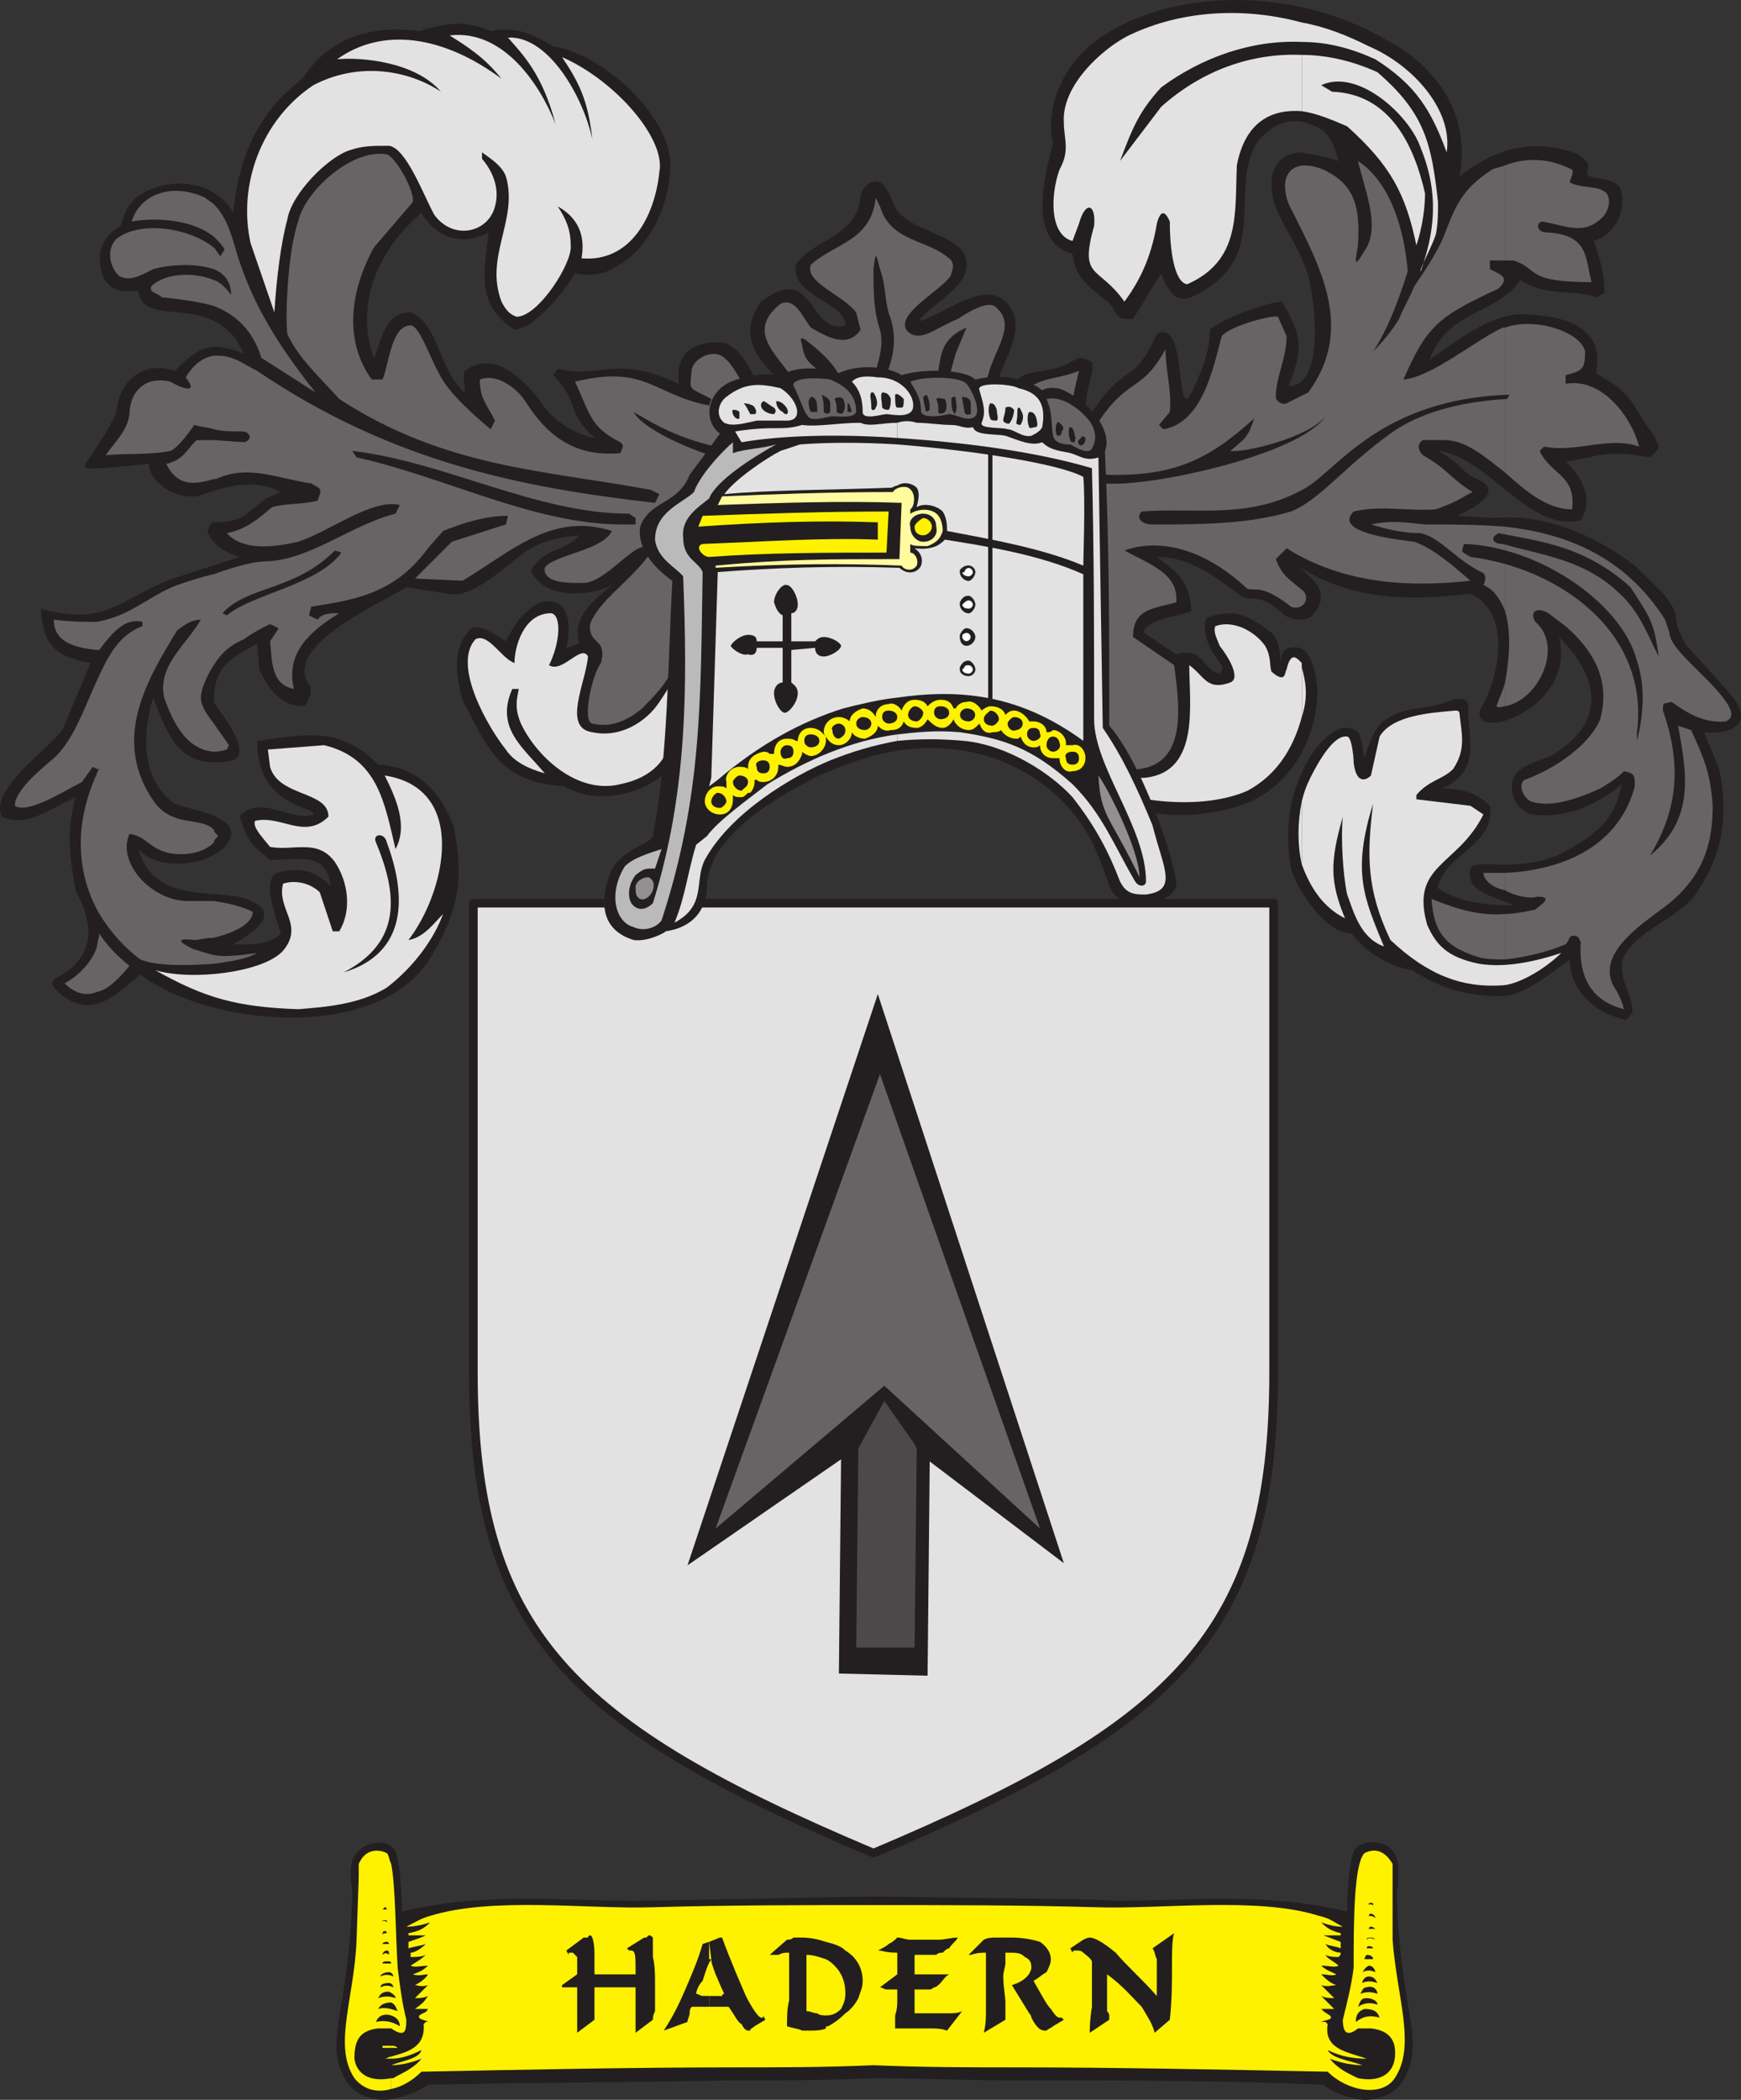 <svg xmlns="http://www.w3.org/2000/svg" width="603.716" height="727.783"><rect width="100%" height="100%" fill="#333333" stroke="none"/><path fill="#e3e2e2" fill-rule="evenodd" d="M302.897 642.283c105-44.25 138.75-76.5 138.75-166.5v-162.75h-277.5v162.75c0 90 33.75 122.25 138.75 166.5"/><path fill="none" stroke="#231f20" stroke-linecap="round" stroke-linejoin="round" stroke-miterlimit="10" stroke-width="3" d="M302.897 642.283c105-44.25 138.75-76.5 138.75-166.5v-162.75h-277.5v162.75c0 90 33.75 122.25 138.75 166.5zm0 0"/><path fill="#231f20" fill-rule="evenodd" d="M356.147 265.033c10.5-15.75 32.25-99-50.25-108-71.25-1.5-69.75 72.75-69 98.25-.75 16.5-26.25 26.25-41.25 17.25-22.5-1.5-26.25-12.75-35.25-30-3-10.5-3-18.75 3-24.75 3-1.5 7.5 1.5 12 4.5 3-6 6-10.5 12-13.5 9-2.25 11.25 6 9 15.75l4.5-1.5c-3-9 5.25-15 11.25-20.25-9 4.5-21.75 3.75-26.25-2.25-1.5-1.5-2.25-3-.75-4.5 4.5-6 11.25-5.25 15.75-10.5-6.75.75-12 1.5-18 5.25s-18.75 17.25-27.75 15l-14.25-2.25c-9.75 6-42.75 20.25-33.75 33.75 1.5 2.25 0 5.25-1.5 7.5-8.25 0-12-5.25-15.75-12.75l-.75-9c-9 5.25-15 7.5-15 20.25 2.25 3.75 13.5 17.25 6.75 20.25-18.75 3.75-22.5-8.25-27.75-21.75-3.75 12-4.5 28.5 7.5 36.75 4.5 2.25 27.75 4.5 16.5 15.75-6.75 6-22.5 7.5-29.25 0 6 19.5 26.25 13.5 37.5 17.25 12 4.5 4.5 10.5-4.5 15.75 4.5 0 12 .75 16.5-3.75-1.5-5.25-6.75-18-1.5-21 8.25-2.25 13.5-.75 18.75 4.5-1.5-12-10.5-9-21-9-5.25-4.5-7.5-5.25-10.5-15 6.75-8.25 18.75 2.25 25.5-.75.75-3-19.5-2.25-19.5-25.5 17.25-2.25 28.5-5.25 42 8.25 15 .75 22.5 11.25 26.25 21.75 2.25 12.75 4.5 25.5-9 46.5-18.75 27.75-75.75 22.5-99.75 4.5-8.25 6.75-16.5 15.75-27.75 6.75-3.75-3.75-3.75-4.5.75-6.75 12.75-8.25 9.75-19.5 4.5-29.25-2.25-13.5-3-20.25 0-32.25-10.5 5.25-18 10.5-25.5 6.75-4.5-9 15.75-23.25 21-30l9.75-23.25c-12.75-2.25-16.5-6.75-17.25-18.75 23.25 6 26.25-3 45.75-10.5l23.25-7.5c-5.25-1.5-9.75-4.5-11.25-9l1.5-3c10.5 0 11.25-2.25 18.75-8.25l5.25-2.25c-10.5-5.25-19.5-1.5-29.25 1.5-8.25.75-16.5-5.25-16.5-11.25l-15.75 1.5c-5.25 0-8.25.75-5.25-3 4.5-6.75 7.5-11.25 9.75-16.5.75-10.5 9-18 20.25-14.25 8.25-8.25 12-10.5 24-6l-3-5.25c-8.25-9.75-17.25-8.25-26.25-9.75-3-.75-6.75-1.5-7.5-6.75-3.75 0-8.25 1.5-12-4.5-3-8.25-.75-14.25 6-18 .75-3.75 3-9 7.5-11.25 12-6.75 26.25-3 31.5 6.75 1.5-15 6-33 24-46.5 9-14.25 24-18.75 40.5-16.5 12-3.75 17.25-3 24.75 0 10.5-2.25 17.25 3 21.75 5.25 18 3 42 25.5 40.5 42.75-.75 15-9 29.25-20.25 34.5-3.75 2.25-9.75 2.25-12.75 1.5-3 5.25-14.25 19.5-21 19.5-13.5-9-10.5-19.5-9-33.75-9 5.25-18.75 1.5-23.25-6.75-15 12.75-23.25 31.5-16.5 50.25 3-6.75 3.75-15.75 12.75-15.75 9.75 3.75 9.75 20.25 18.75 27.75 0-3-.75-6 0-7.5 10.5-7.5 20.25 3 26.25 10.5 4.5 7.5 13.5 12 18.75 12.75-10.5-9.75-4.5-11.25-14.25-21.75l1.5-2.25c15 3.75 19.5-5.25 42 5.25-1.5-12 6.75-15 15.75-14.25 11.25 4.5 8.25 18.75 22.5 20.25 0-1.5 0-3.75-1.5-5.25-8.25-8.25-17.25-16.5-8.25-29.25 18.75-14.25 16.5 12 29.25 8.25 0-8.25-18.75-9.75-17.25-21 6-9 21.75-9.75 22.5-24 1.5-5.25 6.75-6.75 9-2.25 1.5 2.25 2.25 5.25 3.75 7.5 5.25 6.75 19.5 8.25 23.25 15 4.5 10.5-11.25 16.5-15.75 23.25 9.75-2.25 26.25-18 33-2.25 2.25 7.5-3 15-5.25 21.75-1.5 5.25.75 8.25 2.25 6 6-9 7.5-6.75 16.5-9 8.25-1.5 7.5-6 13.5-2.25 1.5 3-3.75 11.25-1.5 19.5 14.25-21.75 15-9.75 24-29.25 6.75-3.75 7.5 9.75 8.25 15 .75 4.5.75 9 3 6.75 10.5-20.25 5.25-24 8.25-24 4.5-3.75 20.25-9 24-9 6.75 12 7.5 15.75 2.25 29.25 12.75 0 9-30 6.75-38.25-2.25-7.5-6.75-14.25-10.5-21.75-4.5-10.5-2.25-20.25 7.5-21 5.25.75 9 1.5 13.5 3-1.5-5.25-2.25-7.5-5.25-10.5-8.25-5.25-16.5-4.5-23.25 4.5-9.75 17.25 5.25 39-21 52.5-6.75 3.75-9.75-1.5-12-7.5l-9.75 15.75c-7.5.75-5.25-3.75-9.75-6.75-6-4.5-10.5-8.25-11.25-15.75-15.75-4.5-9.75-27-6.75-38.25-3-12.75 3.75-29.25 18.75-38.25 24-15 64.5-16.5 96.75 2.25 18.75 9.75 29.25 27 25.5 47.25 12.75-9.75 25.5-13.5 41.25-7.5 3.75 3 3.75 3 3 6.75.75 2.25 8.25.75 11.25 4.5 3 7.5-1.5 16.5-9 18.75 2.25 6 3.75 12 3.75 18l-3 1.5c-8.25-3-17.25 0-26.25-6-7.5 12-24.75 9.75-31.5 27.75 9.75-6.75 22.5-17.25 34.5-15.75 16.5.75 26.25 6.75 23.25 20.25l6 3.75c7.5 5.25 8.25 10.5 14.25 18 1.5 4.5 3 3-1.5 7.5-16.5-3-18 0-29.25 1.5 6 5.25 9.75 13.5 5.25 20.25-18 4.5-31.5-21.75-49.5-24 7.5 3.75 8.25 7.5 13.5 9.75 10.5 4.5-2.25 10.5-6.75 12.75l12.75.75c15.75-1.5 33 4.5 48.75 16.5 6 6 12.75 11.25 14.25 17.25 0 3.75 1.5 6.75 3.75 10.5 6 6.75 12 12.75 17.25 19.5 5.25 9-3.75 11.25-11.25 10.5l5.25 12.75c3 14.25 2.25 28.5-8.25 43.5-6.75 9-21.75 12.75-25.5 23.25 0 6 .75 6.75 3 12.75.75 4.5 1.5 4.5-1.5 7.5-10.5-2.25-19.5-9.75-19.5-21-8.25 6-16.5 12.75-24 12.75-10.5 0-20.25-2.25-30.75-9-8.25-1.5-15.75-6-21-12.75-9 0-18.75-15-21-22.5-2.25-14.25-.75-26.25 6.75-39 4.5-6.75 11.25-12.75 16.5-8.25 1.5 2.25 1.5 6 2.25 9 1.5-4.5 3-10.5 7.5-13.5 9-5.25 10.5-2.25 23.25-6.75 6-1.5 5.25 2.25 5.25 4.5 0 9 4.5 20.25-9 26.25 5.25 0 11.25.75 16.5 6 2.25 13.5-16.5 17.25-18 28.5 7.5 5.25 18 6 26.25 6-8.25-3.75-16.5-4.5-15-12.75 1.5-3.75 15 1.5 30-4.5 16.5-8.25 20.25-14.25 22.5-24.75-9 7.5-19.5 12-31.5 10.5-3-1.5-5.25-3-6-6-3-9.75 5.25-11.25 12.75-14.25 19.5-11.25 17.25-27 3-41.25 3.75 15.75-9 26.25-19.5 29.25-6 1.5-10.5-.75-6.75-6 7.5-15 7.5-33-4.5-38.25-19.5 2.25-40.5 3-60-9.75 5.25 4.5 12.75 9.75 4.5 18-2.25.75-4.5 1.5-9-.75-8.25-8.25-11.25-4.5-15-6.75-8.25-6-17.25-13.5-29.25-13.5 8.25 6 11.25 9 12 18.75-3 1.5-16.5 3-16.5 7.5l11.25 7.5c9-3 9 5.25 15 6.75 2.25-2.25 0-3.75-1.5-6-3-4.5-4.5-9.75-3-13.5 9.75-3 13.5-1.5 22.5 5.25 2.25 2.25 3 5.25 3 9.75.75-3.75 2.25-5.25 6.75-4.5 5.25 1.5 6.75 14.25 6 18.75-1.5 15-9.75 29.25-24.75 35.25-6 2.25-10.5 3-17.25 3.75-17.25 1.5-41.25-5.25-58.5-17.25"/><path fill="#e3e2e2" fill-rule="evenodd" d="M451.397 277.783v21.75c3 8.25 7.5 15 15 18.75-5.25-12.75-5.25-19.5-.75-35.25-.75 6.75 0 20.25 1.5 27 2.25 6 4.5 15 12.75 18-6.75-16.5-11.25-25.5-3.75-49.5-2.25 18-2.25 30 6 47.25 13.5 12.75 25.5 16.5 38.25 15.75 6 0 15.75-6 21-11.25-9 3-19.5 5.25-28.5 3.75-11.25-2.25-15-6.75-18-13.5-6-21 10.5-20.25 19.5-38.25l-4.5-3-18.75-2.25v-1.5c4.5-5.25 9-5.25 12.75-9 4.5-6.75 3-12 2.25-18.75 0-1.5-.75-1.5-1.5-1.5-8.25.75-21.75 1.5-26.25 9l-3 13.5c-2.25 2.25-5.25 2.25-6-4.5 0-2.25-.75-9-2.25-9-4.5-.75-9.75 8.25-12.75 14.25-1.5 3-2.25 5.25-3 8.25m0-46.5v17.25c2.25-6.75 1.5-12 0-17.25m0-212.25v19.5c5.25.75 10.5 3 15.75 5.25 15 13.5 20.25 23.25 24 41.25 2.25-6.75 3-13.5 3-18-3.75-16.5-12-34.5-32.25-35.25l-3.75-2.25c12.75-6 30.75 10.5 34.5 21.75 6.75 16.5 4.5 30 0 42.75-.75 0 3.75-8.25 5.25-12.75.75-3.75.75-7.5.75-11.25-2.25-20.25-4.5-30.75-21-45-8.25-3.75-17.25-6-26.25-6"/><path fill="#e3e2e2" fill-rule="evenodd" d="M451.397 7.783v6.75c9 0 17.25 2.25 25.5 6 14.25 9 19.5 18 24.75 32.25 2.25-14.25-11.25-30-27-36.75-7.5-3.75-15-6.75-23.25-8.25m0 6.75v-6.75c-19.5-5.25-41.25-4.5-60 4.5-9 4.5-23.25 17.25-22.5 30 0 6 2.25 9.75-1.5 16.5-3 8.25-3.75 22.5 4.5 24.75l2.25-6c2.25-8.25 6-6.75 5.25.75-5.25 18.75 1.5 13.5 10.5 26.25 6.75-9 9.75-18 11.25-27 .75-3 2.25-6 4.5-.75 0 9.75 1.5 21 6 21.75 18.75-8.25 16.5-24.75 17.25-41.25 3-15.75 12.75-19.5 22.5-18.75v-19.5c-17.25-.75-34.5 5.25-48.75 18l-14.25 18.75c4.5-12 6.75-17.25 14.25-25.5 14.25-10.5 31.5-16.5 48.75-15.75m0 234v-18.75c-1.5-1.5-3.75-4.5-5.25 2.25-.75.75 0 5.25-5.25.75-.75-2.25 0-5.25-2.25-9-3.75-5.25-11.25-9-17.25-6.75-.75 2.25.75 4.5 1.5 6.75 3 3.75 7.5 11.25 3.75 12.75-8.25 3-9-2.25-14.25-6 0 13.5 3.75 36.75-15 39-11.25.75-19.5.75-27.75-2.25 20.25 12 48 13.5 63 6.75 9.75-5.25 15.75-14.25 18.75-25.5m0 51v-21.75c-1.5 7.5-1.5 15 0 21.75m-397.5 36.75c17.25 9.75 28.5 12.75 49.5 13.5 9-.75 21-1.5 30.75-7.5 9.75-7.5 16.5-17.25 19.5-25.5-3 3-6.75 8.25-12 9 12.75-16.5 21-52.5-8.25-57 3.75 7.5 8.25 17.25 3.75 25.5-3.75-15.75-6-31.5-24.75-36l-19.5 1.5.75 6c3 10.5 20.25 8.25 20.25 17.25-8.25 8.25-16.5-.75-25.5 1.5-.75 2.25 2.25 5.25 5.25 9 8.25 1.5 16.5-3 22.5 5.25 4.5 6.75 6 16.5 1.5 24h-2.25l-4.5-13.5c-3-3-8.25-4.5-12.75-3-2.25 9 7.5 14.25 0 23.25-6.75 7.5-31.5 10.5-44.25 6.75m179.25-99.75c-2.25 3-4.5 7.5-7.5 10.5-6 6-13.5 8.25-20.25 6.75-10.5-1.5-2.25-17.25-1.5-26.25-2.25-4.5-9 6-13.5 3 3.75-7.5 4.5-17.25.75-18-9.75 0-12.75 12-12.75 17.25-4.5-1.5-9-10.5-13.5-8.25-8.25 9 4.5 30.75 10.5 38.25 3 4.5 8.25 6.75 13.5 8.25-7.5-9-17.25-15.75-11.25-29.25h2.25c-.75 3.75-1.5 6.75.75 12 5.25 11.25 19.5 24.75 34.5 21 11.25-2.25 16.5-9 17.25-15.75 1.5-7.5.75-12.75.75-19.5m-138-128.25c.75-12 2.25-24 4.5-32.25 1.5-9 14.25-21.75 21.75-24 4.5-1.5 7.5-1.5 13.5-1.5 6 .75 12 17.25 15.75 24 6.75 9 18.75 6 21-3 1.5-5.25 0-11.25-4.5-16.5v-2.25c3 2.25 6.75 4.5 8.25 8.25 4.5 15-7.5 27.75-1.5 43.5 1.5 3 3 4.5 5.25 5.25 7.5 0 19.5-18.75 18.75-24.75 0-5.25-1.5-9-4.5-13.5 6.75 3.75 9.75 9.75 8.25 18 17.25 1.5 25.5-15 27-30 2.25-11.25-15-31.5-33.75-39.75 6 9 9 15 10.5 28.5-3-14.25-15-36-29.25-35.25 5.25 6 12 12.75 16.5 30-5.25-13.5-18-33-36.75-30.75 6 3.75 12 7.5 18 15-20.25-15-41.25-18-57-6.75 8.25-.75 27 .75 36 11.25-11.25-7.5-28.5-10.5-44.25-2.25-18 12-26.25 34.5-21.75 54.75l8.25 24"/><path fill="#676465" fill-rule="evenodd" d="M521.897 316.783v15.75c7.5-.75 15.75-3 21-5.25 1.5-1.5.75-2.25 2.25-3 2.25 0 2.25.75 3 2.25-.75 11.25 3 20.25 15 23.25-.75-3-2.25-6-3.75-8.25-6-12 12-22.5 19.5-28.5 12.75-10.5 15-22.5 15-33.75-.75-11.25-3-16.5-7.5-26.25l-4.5-1.5c3 16.5 6 32.25-9.75 45 10.5-17.25 10.5-33 4.5-50.25 0-3 0-2.25 3-3 5.25 3.75 11.25 7.5 18.75 6.75 3.75-1.5 1.5-5.25-1.5-9-6-7.5-18-16.5-18-21.75l-1.5-4.5c-14.25-22.5-35.25-30-55.5-32.25v29.25c2.25 7.5 1.5 16.5 0 24.75v8.25c12-2.25 20.25-21 10.5-29.25-2.25-3.75.75-5.25 4.5-3l6 4.5c12 10.5 15 21 12 32.25-3.75 9-15.75 17.25-26.25 21-2.25 1.5-.75 6 2.25 7.5 6.75 2.25 15.75-.75 24-4.5 3.75-2.25 6-3.75 8.25-6 3.75.75 3.75 1.5 3.75 5.25-6 22.5-27.75 29.25-45 30v6c3.75 2.25 9 3 11.25 2.25 6 0 .75 3-.75 4.5-3.75.75-7.5 1.5-10.5 1.5m0-203.25v50.25c6.75 6 14.25 12.75 23.25 12.75 1.5-12-7.5-12-11.25-20.25l1.5-1.5c11.25 2.25 22.5-3.75 33 0-3-11.25-13.5-24-25.5-21.75v-3c6-1.5 6.75-2.25 6.75-8.25-1.5-6.75-17.25-12-27.75-8.25m0-56.25v33h3c9 3 3.75 7.5 27 7.5-2.25-8.25-.75-16.5-15.75-17.25-3 0-3.75-3-1.5-3.75 9 1.5 15 5.25 21.75-2.25 1.5-2.25 2.25-5.25.75-7.5-3-3-8.25-1.5-12.75-3.75 0-1.5 1.5-3 .75-4.5-7.5-3.75-15-4.5-23.25-1.5"/><path fill="#676465" fill-rule="evenodd" d="M521.897 90.283v-33c-1.5.75-3 .75-4.5 1.5-10.5 6.75-12.75 12.75-16.5 22.5-2.25 6-7.5 13.5-10.5 18-1.5 3.75-3.75 7.5-5.25 11.25-2.25 3.75-5.25 7.5-9 11.25 4.5-6.75 8.25-15.75 12-27.75-.75-9-3.75-29.25-17.25-38.25 2.25 9.75 7.5 21.75 3 30-3.75 6-4.5 7.5-3-.75.75-12.75-.75-21-12-26.25-11.25-4.5-15.75 2.25-12 12 10.5 21 23.25 42.75 6.75 65.25l-7.5 3.75c-1.5.75-3.75-.75-3.75-2.25 0-6.75 3.75-13.5 3.75-21l-3-6.75c-1.5-.75-16.5 3-19.5 6.75-3 11.25-6.75 30-20.25 32.25l-1.5-1.5 3.75-4.5c.75-7.5-1.5-14.25-1.5-21.75-9 16.5-13.5 8.25-26.25 30l-3.75.75c-3.75-10.5-2.25-13.5 0-23.25-9 3.75-17.25 1.5-21.75 12-2.25 2.25-5.25 2.25-8.25.75-2.25-3-3-7.5-1.5-11.25 2.25-9 9.75-17.25 3-23.25-2.25-3-9 .75-13.5 3.75-7.5 3-12.75 8.25-17.25 4.5-6-6 14.25-15.75 15-20.25.75-2.25.75-3 0-4.5-7.5-7.5-21-6-24.75-18.75l-1.5-3c-1.5 15-14.25 15.75-22.5 23.25-2.25 6 11.25 10.5 15.75 16.5l1.5 6c-4.5 6.75-12 2.25-17.25-.75-3-3.75-5.25-10.5-10.5-8.25-15 12 5.25 21 7.5 33v6c-21-2.25-20.25-15-27-20.25-3-3-9.75-.75-11.25 3.75-.75 8.25-1.5 6 6.75 10.5l-.75 2.25c-19.5-3.75-21.75-14.25-46.5-8.25 5.25 11.25 5.25 15.75 15.75 21 1.5 1.5.75 1.5 0 3.75-15.75 1.5-25.5-6-33-18-3-4.5-9.75-9.75-15.75-7.5 0 6.75 2.25 8.25 5.25 14.25l-1.5 3c-13.5-11.25-16.5-16.5-18-19.5-3-5.25-6.75-16.5-9.75-16.5-6.75 0-7.5 13.5-9.75 18.75h-3.75c-9.75-13.5-7.5-30.75.75-45.75l13.5-15.75c.75-3.75-6-15.75-9-16.5-12-2.25-28.5 12.75-30.75 23.25-3.75 10.5-4.5 33.75-3.75 39 3.75 8.25 11.25 15 18 22.5 36.75 24 72 24.75 108 31.5l3 1.5-1.5 3c-46.5-5.25-91.5-14.25-138-45.75-4.5-2.25-8.25-5.25-13.5-5.25h-1.5v25.5c3 .75 6 .75 9.75.75 3 0 3.75 3 .75 3.75l-10.5-.75v13.5h.75c11.25-5.25 21.75 0 33 1.5 3.75 2.25 3.75 1.5 2.25 6-6 1.5-10.5.75-15.75 2.25-2.25 1.5-7.5 7.5-15.75 9 6 6.75 18 4.5 24.75 3 11.25-3.75 25.5-15 35.25-12.75l-1.5 3c-15 3.75-29.25 15.75-44.25 16.5-4.5 0-10.5 1.5-18.75 4.5v31.5c2.25-3.75 5.25-6.75 10.5-9 3-2.25 6-3.75 9-5.25l3 1.5-3 4.5c.75 6 0 15 8.25 16.5-3-12.75 6-20.25 15.75-26.25-3 0-6 0-7.5 2.25l-3-1.5.75-3c13.5-2.25 28.5-3.75 40.5-20.25l5.25-6c7.5-3 15-5.25 22.5-5.25l-.75 3-18.75 6-12.75 12.75 16.5.75c16.5-9.75 30.75-24 51.75-17.25-3 6.75-20.25 8.25-23.25 12.75-.75 6 10.5 5.25 14.25 5.25 9-1.5 19.5-18 22.5-10.5-6.75 9.75-18 16.5-21 24.75-.75 7.5 6 4.5 3.75 13.5-3 3.75-6.75 20.25-3 21 6 1.5 12-.75 17.25-5.25 3.75-3.75 8.25-8.25 10.5-13.5 3.75-57 29.25-78.75 72-78 46.5.75 83.25 40.5 56.25 108.75 1.5.75 2.25 1.5 3 2.25 9.75 1.5 22.5 3 30.75 1.5 17.25-2.25 13.5-24 12-36l-14.25-9.75c0-9.75 6.75-9.75 15-12 .75-9.75-8.25-12.75-18-18 15-5.25 30.75 2.25 42 12.75 2.25 2.25 4.5-2.25 15.75 6.75 3.75 1.5 6.75-2.25 4.5-5.25-5.25-4.5-7.5-5.25-9.75-11.25l3.75-3.75c20.25 12.75 43.5 13.5 63.75 11.25-5.25-4.5-12.75-11.25-19.5-13.5-5.25-.75-28.5-3-21-10.5 9.75-2.25 18.75 0 28.5-.75 8.25-3 8.25-3.75 12.75-6-7.5-4.5-9-8.25-17.25-12.75-1.5-1.5-2.25-3.75 0-5.25h7.5c7.5 0 14.25 6 21 11.25v-50.25h-.75c-9.75 4.5-24.75 17.25-34.5 18 8.25-18.75 12-21.75 33-31.5 3.75-3.75 1.5-4.5-3-6.75v-3h5.25"/><path fill="#676465" fill-rule="evenodd" d="M521.897 211.783v-29.25c-9.75-.75-18.75-.75-27.75-.75-6.75-.75-12-1.5-18.75 0 5.25 1.5 10.5 3 17.25 3 6.75 1.5 12 9 21 13.5.75 0 2.25 1.5.75 4.5 3.75 1.5 6 5.25 7.5 9m0 33v-8.25c-.75 3-2.25 6-3 8.25.75.75 2.25 0 3 0m0 63.75v-6h-7.5c0 2.25 3 5.25 7.5 6m0 24v-15.75c-8.25.75-16.5-1.5-25.5-5.25.75 10.5 3.75 16.5 16.5 20.25 2.25.75 6 .75 9 .75m-447.75-1.5v3c5.25-.75 11.25-1.5 15-3.75-5.25.75-10.5 1.5-15 .75m0-18.75v12.75c6-1.5 13.5-4.5 13.5-9-4.5-2.25-9-3-13.5-3.75m0-24.75v4.5c0-.75.75-1.5 1.5-2.25-.75-.75-1.5-1.5-1.5-2.25m0-36.75v9.75c.75 0 2.25 0 4.5-.75l.75-1.5c-1.5-2.25-3.75-5.25-5.25-7.5m0-153.75v9c7.5 3 13.5 8.25 16.5 18l18.75 12c-14.25-18-23.25-33-28.5-52.5-1.5-4.5-3-9-6.75-12.75v11.25c1.5 1.5 3 3 3.75 4.5l-1.5 2.25c-.75-.75-1.5-2.25-2.25-3v7.5c3.75 1.5 6 4.5 6 9-1.5-2.25-3.75-4.5-6-5.25m0-15v-11.25c-.75-.75-2.25-1.5-3-2.25-11.25-5.25-22.5-1.5-25.5 8.25 8.25-1.5 21-.75 28.5 5.25"/><path fill="#676465" fill-rule="evenodd" d="M74.147 93.283v-7.5c-9.75-7.5-26.25-9-33.75-3-3.75 3.75-2.25 9.75.75 12.75 3.75 2.25 7.5 0 12-2.25 5.25-1.5 14.25-2.25 21 0"/><path fill="#676465" fill-rule="evenodd" d="M74.147 106.033v-9c-7.5-3-17.25-2.25-21.75 2.25-.75 2.25 2.25 2.25 3.75 3.75 6.75.75 12.75 1.5 18 3m0 42.75v-25.5c-4.5.75-7.5 3.75-9.75 7.5 5.25 6.75-3 3-5.25 1.5-9.75-2.25-14.25 4.5-14.25 11.25-.75 6-5.25 9.75-8.25 14.25 7.5-.75 15 0 22.5-1.5 3-1.5 6-6 8.25-9 2.25.75 4.5.75 6.75 1.5m0 17.25v-13.5h-6c-3.75 3.75-4.5 6.75-10.5 8.25 3.75 7.5 9 7.5 16.5 5.25m0 64.5v-31.5c-3.75.75-8.25 2.25-12.75 3.75-9.75 3.75-15.75 10.5-27.75 12.75v9.75h.75c4.5-6 9-11.25 15-9.75v1.5c-8.25 3-12 10.5-15.75 18.75v30.75h.75c-.75.75-.75 1.5-.75 1.5v47.25c3.75 6.75 9 12.75 15 17.25 5.25 2.25 15.75 2.25 25.5 1.5v-3c-3-.75-5.25-1.5-7.5-2.25-4.5-2.25-6-3.75.75-3 1.5 0 3.75-.75 6.75-.75v-12.75h-9c-12.75 0-24.75-13.5-20.25-23.25 6 .75 6.75 5.25 14.25 6.75 5.25.75 11.25 0 15-3.75v-4.5c-4.5-4.5-13.5-.75-20.25-9-15.75-21.75-3-42.75 7.5-60 3.75-3 6-3.75 8.25-3.75-5.25 9-15 15.75-12.75 27 3 8.25 7.5 18 17.25 18.75v-9.75c-2.25-3-4.5-6-4.5-9 0-2.25 1.5-6.75 4.5-11.25m-40.5 97.5v15.75c3.75-.75 7.5-4.5 11.25-9-4.5-3.75-7.5-6.75-10.5-11.25 0 1.5-.75 3-.75 4.5m0-102.75v-9.75c-4.5 0-9 0-15-.75 0 8.25 8.25 9.75 15 10.5m0 41.25v-30.75c-4.5 9.75-8.25 21-15 27-5.25 4.5-13.5 11.25-13.5 16.5 4.5 3 17.25-5.25 23.25-8.25l3.75-5.25 1.5.75m0 48.75v-47.25c-8.25 18-6.75 34.5 0 47.25m0 28.5v-15.75c-1.5 5.25-6.75 10.5-11.25 12.75 3.75 3.75 7.5 4.5 11.25 3"/><path fill="#231f20" fill-rule="evenodd" d="M399.647 181.783c-3.75 0-6-2.25-3.75-4.5 19.5-1.5 37.5 3 57-8.25 11.25-6.75 26.25-30.75 70.5-32.25l-.75 1.5c-13.5.75-29.25 3.75-40.5 12-15.75 11.25-24.75 23.25-34.5 27-15 4.5-32.25 4.5-48 4.5m-16.5-14.25v-3c24 .75 36-5.25 51.75-19.5-2.25 6.75-3 6.75-8.25 11.25 4.5.75 27-4.5 33-12-9 13.5-61.5 24.75-76.5 23.25m-163.5-24.75c9 5.25 15.75 9 28.5 12 1.5 0 2.25 3 .75 3.75-3.75-.75-24.75-8.25-29.25-15.75m69-2.25c-3-2.25 0-7.5-3.75-11.25-4.5-3.75-6-4.5-6.75-9.75-.75-2.25-.75-3 1.5-1.5 6.75 5.25 18 15 9 22.5m34.5-5.25c4.5-8.25 0-16.5 12-21.75l-3.75 9-3.75 13.5c0 3.75-4.5 1.5-4.5-.75m-20.25-3.75c1.5-6 3.75-11.25 2.25-17.25-2.25-6.75-2.25-13.5-2.25-21 .75-6 .75-6 2.25 0 2.25 6 1.5 12 3.75 17.25 2.25 7.5.75 14.25-2.25 21-2.25.75-1.5.75-3.75 0m-87 50.25c-30.75 0-61.5-16.5-92.25-23.25l-1.5-2.25c32.25 3.75 63.75 21.75 96 21.75l2.25 1.5v2.25h-4.5m-96.75 155.25c20.25-10.5 18.75-27 11.25-45-1.5-3 3-3.75 3.75 0 6.75 18 7.5 38.25-15 45m448.5-80.25v-3c4.5-35.25-27.75-57-57.75-60.75-3.75-2.25-3-1.5-2.25-4.5 25.5.75 54.75 20.25 60 40.5 3 9 2.25 18.75 0 27.75"/><path fill="#231f20" fill-rule="evenodd" d="M575.147 227.533c-4.5-9-6.75-15.75-14.25-22.5-12-11.25-27-12.75-39.75-16.5-3.75 0-4.5-2.25-1.5-3.75 15 3 30 4.5 45.75 18.75 6.75 10.5 8.25 12 9.75 24m-496.5-14.25-1.5-.75c9-9.75 24.75-7.5 39-21.75l2.25.75c-8.25 11.25-30.75 14.25-39.75 21.75m304.5-57c2.25-5.25-2.25-15-14.25-21-1.5-.75-5.25-1.5-7.5 0-4.5-3.75-13.5-6-23.25-3.75-3.75-3.75-18.75-3.75-25.5-1.5-3-2.25-13.5-4.5-21.75-.75-3-1.5-15-3-19.5.75-7.5-.75-12 0-18 2.25-8.25 3.75-9.75 13.5-3.75 18l-6 8.25-4.5 6c-3.75 9.75-12.75 9-16.5 16.5-1.5 2.25-2.25 11.25 10.5 20.25-1.5 26.25-1.5 62.25-6.75 88.5-.75 3-12 4.5-15 13.5-3 8.25-3.75 18.75 8.25 22.5 4.5.75 10.5-2.25 11.25-3 9.75-1.5 13.5-7.5 14.25-14.25-.75-18.75 25.5-33 39-39.75 13.5-6 29.25-11.25 47.25-9 12.75 1.5 28.5 7.5 40.5 21.75 6 7.5 8.25 12.75 12 23.25 2.25 8.25 8.25 9.75 16.5 7.5 5.25-.75 7.5-3.75 7.5-6-.75-9-12-42-23.25-54.75 0-32.25 0-63.75-1.5-95.25"/><path fill="#676465" fill-rule="evenodd" d="M371.147 154.033c1.5.75 6 3.75 7.5 1.5 1.5-3 1.5-5.25 0-8.25s-9-10.5-15.75-9c2.25 5.25 1.5 8.25 2.25 12.75.75 3 4.5 3 6 3m-51.75-11.25c0-4.5-1.5-6.75-3.75-10.5 6-2.25 18-1.5 19.5.75 1.5 1.5 5.25 9 3 11.25s-6.75-.75-9-.75c-3 .75-9 1.5-9.75-.75m-38.25 2.25c-2.25-.75-3.75-7.5-6-11.25-.75-3 8.25-3 12.75-2.25 5.25 2.25 9 5.25 9 11.25-.75 2.25-6 1.5-8.25 1.5-1.5 0-5.25 1.5-7.5.75"/><path fill="#fffb9e" fill-rule="evenodd" d="M309.647 170.533c-21.75 0-41.25.75-59.25 1.5l-1.5 3c21.75-.75 42.75-1.5 63.75-.75l-.75 19.5h-.75c-24 0-39 0-63 2.25v.75c25.5-1.5 45-1.5 64.5-.75.75 1.5 3.75 2.25 5.25 0 .75-2.25-.75-4.5-2.25-4.5v-3c.75.75 3 .75 6 .75 3.75-1.5 4.5-3 5.25-5.25 0-2.25-.75-4.5-1.5-5.25-1.5-2.25-6-3-9.75-.75v-1.5c1.5-.75 2.25-6-.75-7.5-1.5-.75-4.5 0-5.25 1.5"/><path fill="#231f20" fill-rule="evenodd" d="M320.147 178.033c2.25 0 4.5 1.5 4.5 4.5.75 3-1.5 5.25-4.5 5.25-2.25 0-4.5-2.25-4.5-5.25-.75-2.25 1.5-4.5 4.5-4.5"/><path fill="#fff200" fill-rule="evenodd" d="M320.147 179.533c1.5 0 3 1.5 3 3s-1.5 3-3 3-3-.75-3-3c0-.75 1.5-2.25 3-3m-76.5 9c20.25-.75 41.25-2.25 60.75-1.5v-6c-20.25-.75-41.25 0-62.25 1.5l1.5-3.75c21-.75 42-1.5 64.5-1.5l-.75 14.25c-20.25 0-41.25 0-61.5 1.5-2.25 0-5.25-3.75-2.25-4.5"/><path fill="#bbbaba" fill-rule="evenodd" d="M219.647 321.283c-6-1.5-9-11.25-3-21 3-3 8.25-4.5 12.75-6l-2.25 6.75c-3.75 0-3.75 0-6.75 2.25-2.25 3-3 6.75-1.5 9.75 2.25 3 5.25 2.25 7.5 0 12-38.25 12-75 10.5-113.25-2.25-3-9-6-9.75-12.75 0-9.75 9.75-12.75 13.5-16.5 1.5-4.5 7.5-12 13.5-17.25v3.75c4.5-1.5 9.75-1.5 15-3-8.25 4.5-21 12.75-23.25 18.75-3.75 3-9.75 6.75-9 13.5 0 7.5 5.25 8.25 6.75 12-.75 43.5 0 77.25-14.25 120.75-2.25 3-6.75 3.75-9.75 2.25"/><path fill="#e3e2e2" fill-rule="evenodd" d="M311.147 254.533v2.25c7.5-.75 15-.75 23.25 0 15 1.5 30 11.25 37.5 19.5 8.25 10.5 12.75 19.5 16.5 29.25 2.25 4.5 5.25 4.5 9 4.5 11.25-1.5 6-9 2.25-24-5.25-12.75-10.5-24-17.25-33.75l-1.5-93.75c-4.5 1.5-6.75-.75-9.75-1.5s-6.75-.75-9.75-3.75c-3.75 1.5-8.25-.75-12.75-2.25-3.75-.75-10.5 0-11.25-3-3 .75-4.5-.75-7.5-.75-3.75 0-8.25-.75-12-.75-2.25-.75-4.5-.75-6.75 0v5.25c22.5 1.5 47.25 4.5 67.5 10.5.75 29.25.75 57.75.75 87 0 16.5 18 37.5 18 56.25 0 1.5-2.25 2.25-3.75 0-7.5-12.75-11.25-23.25-21.75-33.75-14.25-12.75-24-15.75-39-18-8.25-.75-15 0-21.75.75"/><path fill="#e3e2e2" fill-rule="evenodd" d="M311.147 196.783v45c21-3 42-1.5 64.5 15v-57.75c-15-6.75-33.75-9.75-48-12-1.5 1.5-3.75 3.75-10.5 3 2.25 1.5 3 3.75 2.25 6-1.5 3-5.25 3-7.5.75h-.75m0-42.75v14.25c2.25-1.5 5.25-.75 6.75.75 1.5 2.25 0 6 0 6.75 2.25-1.5 6.75-.75 9 1.5 1.5 2.25 1.5 5.25 1.5 6.75 15.75 3 33 6 47.25 12 0-2.25.75-23.25 0-30.75-8.25-4.5-36.75-9-64.5-11.25m0-2.25v-5.25c-5.25 0-9.75 1.5-12.75 0-7.5 0-15 1.5-20.25.75-7.5 2.25-9 0-23.25 2.25l2.25 3.75c12.75-2.25 32.25-3 54-1.5m0 16.5v-14.25c-12-.75-24-.75-33.75 0l-6.75 2.25c-4.5 2.25-15.75 9.75-19.5 15 15-1.5 39-1.5 57.75-2.25.75 0 1.5-.75 2.25-.75m0 73.5v-45c-22.5-.75-42.75 0-62.25 1.5-.75 24-1.5 48-2.25 71.25l-.75 3 3-2.25c15-12.75 29.25-20.25 43.5-24.75 6-1.5 12-3 18.75-3.75m0 15v-2.25c-16.5 2.25-31.5 9-45 17.25-6.75 5.25-17.25 12.75-21 18l-3.75 3c-3 9.75-3.75 18-7.5 27 11.25-6 6.75-14.25 10.5-21.75 9-16.5 30.75-29.25 43.5-34.5 7.5-3 15-5.25 23.25-6.75m38.25-108c-1.5-.75-9.75 0-9-2.25 1.5-3.75.75-6-.75-11.25-1.5-3 11.25-2.25 13.5-.75 6.75 1.5 9.75 5.25 8.25 13.5-.75 1.5-2.25 2.25-3.75 3-3 .75-6-2.25-8.25-2.25m-42-5.25c-1.5 0-8.25 2.25-8.25-.75 0-3.75-.75-7.5-3.75-10.5 1.5-1.5 3.75-2.25 9-1.5 9 0 13.5 7.5 12 11.25-1.5 3-7.5 1.5-9 1.5m-56.25 3c-3-2.25-2.25-6.75.75-9 6.75-5.25 12-4.5 18.75-3 6 3.75 8.25 11.25 2.25 11.25h-10.5c-3.75.75-8.25 2.25-11.25.75"/><path fill="#231f20" fill-rule="evenodd" d="M256.397 145.033v-2.25c-.75-.75-1.5-.75-2.25-.75-.75.75.75 3.75 2.25 3m7.5-4.5c0-.75 0-.75.75-1.5.75 0 2.25 1.5 3.75 2.25.75.75.75 1.5 0 2.25-2.25 0-4.5-1.5-4.5-3m21.75 2.25c0-2.25 0-3.75-.75-6 1.5.75 3 1.5 3 3v3c-.75.75-1.5.75-2.25 0m48.75 0c0-1.5-.75-3.75-.75-5.25 1.5 0 3 .75 3 2.25v3.75c-.75 0-1.5.75-2.25-.75m-44.25 0c0-1.5 0-3-.75-4.5.75-.75 2.25-.75 3 0 .75 1.5.75 3.75 0 4.5 0 .75-1.5.75-2.25 0m35.25 0c0-1.5 0-3-.75-4.5.75-.75 2.25 0 3 0 .75 1.5.75 3.75 0 4.5s-2.25.75-2.25 0m22.5 3c0-1.5.75-2.25.75-4.5 1.5-.75 2.25 0 3 .75 0 1.5-.75 3.75-1.5 4.5 0 .75-2.25 0-2.25-.75m-27-3.75c0-.75-.75-3-.75-4.5.75-.75 1.5-.75 1.5 0 .75 1.5.75 3 .75 4.5-.75.75-1.5.75-1.5 0m9.75.75c-.75-.75-.75-3-.75-4.5 0-.75.75-.75 1.5-.75 0 2.25.75 3.75 0 5.25 0 .75-.75.75-.75 0m-70.5.75c-.75-1.5-1.5-3-2.25-3.75 1.5 0 3.75.75 3.75 1.5.75.75.75 2.25 0 2.25h-1.5m11.25-.75c-1.5-.75-2.25-2.25-2.25-3.75 1.5 0 2.25.75 3 1.5s1.5 2.25.75 3c-.75 0-.75 0-1.5-.75m9.75 0c-.75-1.5-.75-3-.75-3.75.75-2.25 1.5-1.5 2.25-.75s.75 3 .75 4.5h-2.25m12.75 0v-3c.75 0 .75.75 1.5 3h-1.5m12-1.5c0-1.5-.75-4.5 0-5.25.75 0 2.25 0 3 2.25 0 .75 0 3-.75 3.75-.75 0-1.5 0-2.25-.75m37.5 3.75c-.75-1.5-.75-4.5 0-5.25.75 0 1.5 0 2.25 2.25 0 1.5.75 3 0 3.75-.75 0-2.25 0-2.25-.75m13.5 3c-.75-1.5-.75-4.5 0-5.25.75 0 1.5 0 2.25 1.5.75 2.25.75 3.75 0 3.75s-2.25.75-2.25 0m-45.75-6.75c-.75 0-.75-2.25-.75-4.5.75-.75 2.25.75 3 1.5 0 1.5 0 3-.75 3h-1.5m-9 0c0-3-.75-4.5 0-5.25h.75c1.5 2.25 1.5 4.5.75 5.25 0 .75-1.5 1.5-1.5 0m50.25 5.25c.75-3 0-4.5.75-5.25.75 0 .75.75.75.75 1.5 2.25.75 3.75 0 5.25 0 0-1.5 0-1.5-.75m14.25 4.5c.75 0 1.5 0 1.5-1.5.75-.75.75-1.5 0-2.25s-1.5-1.5-1.5-.75c-.75.75-.75 3.75 0 4.5"/><path fill="#fff200" fill-rule="evenodd" d="M371.897 258.283c2.25-.75 4.5 1.5 4.5 4.5 0 2.25-1.5 4.5-4.5 4.5-2.25.75-4.5-1.5-4.5-4.5h-2.25c-2.25 0-4.5-1.5-4.5-4.5-.75.75-1.5.75-2.25.75-2.25 0-3.75-1.5-4.5-3.75-.75.75-.75.75-1.5.75-2.25 0-4.5-1.5-5.25-3-.75.75-2.25.75-3 .75-2.25.75-3.75-.75-4.5-3-1.5 1.5-2.25 2.25-3.75 2.25-2.25 0-4.5-1.5-5.25-3.75-.75 1.5-2.25 3-3.75 3-2.25 0-3.75-1.5-5.25-3-.75 1.5-2.25 3-3.75 3-2.25 0-3.75-.75-4.5-2.25-.75 2.25-2.25 3-4.5 3-2.25.75-3.75-.75-4.5-1.5 0 2.25-2.25 3.75-4.5 4.5-1.5 0-3.75-.75-4.5-2.25 0 2.25-2.25 4.5-4.5 4.5s-3.75-1.5-4.5-3v1.5c0 2.25-2.25 5.25-5.25 5.25-.75 0-2.25-.75-3-1.5v.75c-.75 2.25-2.25 4.5-5.25 4.5-.75 0-2.25-.75-3-.75v.75c0 3-2.25 5.25-5.25 5.25-.75 0-1.5 0-2.25-.75h-.75v.75c0 1.5-.75 3-1.5 3.75h-.75c-.75.75-1.5 1.5-2.25 1.5-1.5 0-2.25 0-3-.75v1.5c0 3-1.5 5.25-4.5 5.25s-5.25-2.25-5.25-4.5c0-3 2.25-5.25 4.5-5.25 1.5 0 2.25 0 3 .75v-2.25c-.75-2.25 1.5-5.25 4.5-5.25.75 0 2.25 0 3 .75v-.75c0-3 2.25-4.5 5.25-5.25.75 0 1.5 0 2.25.75h1.5c0-3 1.5-5.25 4.5-5.25.75 0 2.25 0 3 .75h.75c0-2.25 1.5-4.5 4.5-4.5 1.5 0 3 .75 3.75 1.5l1.5 1.5c-.75-.75-.75-1.5-.75-1.5 0-3 2.25-5.25 5.25-5.25 1.5 0 3 .75 3.75 1.5 0-2.25 2.25-3.75 4.5-4.5 2.25 0 3.75 1.5 4.5 3 0-3 2.25-4.5 4.5-4.5 1.5-.75 3.75.75 4.5 2.25.75-2.25 2.25-3.75 4.5-3.75s3.75.75 4.5 2.25c.75-.75 2.25-2.25 4.5-2.25s3.75.75 4.5 3h.75c.75-1.5 2.25-2.25 3.75-2.25 2.25-.75 4.5 1.5 5.25 3 .75-.75 2.25-1.5 3-1.5 2.25 0 4.5.75 5.25 3 .75-.75 1.5-1.5 3-1.5 2.25 0 4.5 2.25 5.25 3.75h1.5c2.25 0 4.5 1.5 4.5 3.75.75 0 1.5 0 2.25-.75 2.25 0 4.5 2.25 4.5 4.5v.75h2.25"/><path fill="#231f20" fill-rule="evenodd" d="M256.397 268.783c1.5 0 3 .75 3 2.25s-1.5 2.25-2.25 3c-1.5 0-3-1.5-3-3 0-.75 1.5-2.25 2.25-2.25m87-22.5c1.5 0 3 1.5 3 3 0 .75-1.5 2.25-2.25 2.25-1.5 0-3-.75-3-2.25s1.5-2.25 2.25-3m21.75 9c1.5 0 2.25 1.5 2.25 2.25.75 1.5-.75 3-2.25 3-.75 0-2.25-.75-2.25-2.25s.75-3 2.25-3m-6.75-3c1.5 0 2.25.75 2.25 2.25.75.75-.75 2.25-2.25 2.25-.75 0-2.25-.75-2.25-2.25s.75-2.25 2.25-2.25m-6.75-3.75c1.5 0 3 .75 3 2.25s-1.5 2.25-2.25 2.25c-1.5.75-3-.75-3-2.25 0-.75 1.5-2.25 2.25-2.25m20.25 12c1.5 0 2.25.75 2.25 2.25s-.75 2.25-2.25 2.25-2.25-.75-2.25-2.25c-.75-1.5.75-2.25 2.25-2.25m-36.75-15c1.5 0 3 .75 3 2.25s-1.5 2.25-2.25 2.25c-1.5 0-3-.75-3-2.25s1.5-2.25 2.25-2.25m-9-.75c1.5 0 3 .75 3 2.25s-1.5 2.25-3 2.25c-.75 0-2.25-.75-2.25-2.25s.75-2.25 2.25-2.25m-9 0c1.5 0 3 1.5 3 2.25 0 1.5-1.5 3-2.25 3-1.5 0-3-.75-3-2.25s1.5-3 2.25-3m-9 1.5c1.5 0 3 .75 3 2.25s-1.5 2.25-3 2.25c-.75 0-2.25-.75-2.25-2.25s.75-2.25 2.25-2.25m-9 2.25c1.5 0 3 .75 3 2.25s-1.5 2.25-2.25 2.25c-1.5 0-3-.75-3-2.25s1.5-2.25 2.25-2.25m-8.25 2.25c.75 0 2.25.75 2.25 2.25s-.75 2.25-2.25 3c-1.5 0-2.25-1.5-2.25-3-.75-.75.75-2.25 2.25-2.25m-9.75 3.75c1.5 0 3 .75 3 2.25s-1.5 2.25-3 2.25c-.75 0-2.25-.75-2.25-2.25s.75-2.25 2.25-2.25m-8.25 3.75c1.5 0 2.25.75 2.25 2.25s-.75 2.25-2.25 2.25c-1.5.75-2.25-.75-2.25-2.25 0-.75.75-2.25 2.25-2.25m-8.25 5.25c1.5 0 2.25.75 2.25 2.25s-.75 2.25-2.25 2.25-2.25-.75-2.25-2.25c-.75-1.5.75-2.25 2.25-2.25m-15.75 11.25c1.5 0 3 1.5 3 3 0 .75-1.5 2.25-2.25 2.25-1.5 0-3-.75-3-2.25s1.5-3 2.25-3"/><path fill="#918f90" fill-rule="evenodd" d="M395.147 304.033c-10.5-21.75-13.5-21-14.25-35.25 3.75 5.25 14.25 26.25 14.25 35.25m-170.25 0c-1.5 0-3.75.75-4.5 3 0 2.25 0 3.75 1.5 4.5s3.75-.75 4.5-3 0-3.75-1.5-4.5"/><path fill="#231f20" fill-rule="evenodd" d="M371.147 152.533c0 .75.75.75 1.5.75 0-.75.75-1.5 0-2.25 0-1.5-.75-3-1.5-3s-.75 3 0 4.5m3 1.5s.75.75 1.5 0 .75-1.5.75-2.25c-.75-.75-1.5-.75-1.5 0-.75.75-1.5.75-.75 2.25"/><path fill="none" stroke="#231f20" stroke-linecap="round" stroke-linejoin="round" stroke-miterlimit="10" stroke-width="1.5" d="M343.397 157.033v86.25"/><path fill="#231f20" fill-rule="evenodd" d="M332.897 197.533c.75-.75 1.5-1.5 3-1.5.75 0 2.25.75 2.25 2.25s-1.5 3-2.25 3c-1.5 0-3-1.5-3-3v-.75"/><path fill="none" stroke="#231f20" stroke-linecap="round" stroke-linejoin="round" stroke-miterlimit="10" stroke-width=".12" d="M332.897 197.533c.75-.75 1.5-1.5 3-1.5.75 0 2.25.75 2.25 2.25s-1.5 3-2.25 3c-1.5 0-3-1.5-3-3zm0 0"/><path fill="#fff" fill-rule="evenodd" d="M334.397 198.283c0-.75.75-1.5 1.5-1.5s1.5.75 1.5 1.5-.75 1.5-1.5 1.5c-1.5 0-2.25-.75-2.25-1.5h.75"/><path fill="none" stroke="#231f20" stroke-linecap="round" stroke-linejoin="round" stroke-miterlimit="10" stroke-width=".12" d="M334.397 198.283c0-.75.75-1.5 1.5-1.5s1.5.75 1.5 1.5-.75 1.5-1.5 1.5c-1.5 0-2.25-.75-2.25-1.5zm0 0"/><path fill="#231f20" fill-rule="evenodd" d="M332.897 208.783c.75-1.5 1.5-2.25 3-2.25.75 0 2.25 1.5 2.25 3s-1.5 3-2.25 3c-1.5 0-3-1.5-3-3v-.75"/><path fill="none" stroke="#231f20" stroke-linecap="round" stroke-linejoin="round" stroke-miterlimit="10" stroke-width=".12" d="M332.897 208.783c.75-1.5 1.5-2.25 3-2.25.75 0 2.25 1.5 2.25 3s-1.5 3-2.25 3c-1.5 0-3-1.5-3-3zm0 0"/><path fill="#fff" fill-rule="evenodd" d="M334.397 208.783s.75-.75 1.5-.75 1.5.75 1.5 1.5-.75 1.5-1.5 1.5c-1.5 0-2.25-.75-2.25-1.5l.75-.75"/><path fill="none" stroke="#231f20" stroke-linecap="round" stroke-linejoin="round" stroke-miterlimit="10" stroke-width=".12" d="M334.397 208.783s.75-.75 1.5-.75 1.5.75 1.5 1.5-.75 1.5-1.5 1.5c-1.5 0-2.25-.75-2.25-1.5zm0 0"/><path fill="#231f20" fill-rule="evenodd" d="M332.897 220.033c.75-1.5 1.5-2.25 2.25-2.25 1.5 0 3 1.5 3 3s-1.5 3-3 3-2.25-1.5-2.25-3v-.75"/><path fill="none" stroke="#231f20" stroke-linecap="round" stroke-linejoin="round" stroke-miterlimit="10" stroke-width=".12" d="M332.897 220.033c.75-1.5 1.5-2.25 2.25-2.25 1.5 0 3 1.5 3 3s-1.5 3-3 3-2.25-1.5-2.25-3zm0 0"/><path fill="#fff" fill-rule="evenodd" d="M333.647 220.033c.75-.75 1.5-.75 1.5-.75.75 0 1.5.75 1.5 1.5s-.75 1.5-1.5 1.5-1.5-.75-1.5-1.5v-.75"/><path fill="none" stroke="#231f20" stroke-linecap="round" stroke-linejoin="round" stroke-miterlimit="10" stroke-width=".12" d="M333.647 220.033c.75-.75 1.5-.75 1.5-.75.75 0 1.5.75 1.5 1.5s-.75 1.5-1.5 1.5-1.5-.75-1.5-1.5zm0 0"/><path fill="#231f20" fill-rule="evenodd" d="M332.897 231.283c.75-1.5 1.5-2.25 3-2.25.75 0 2.25 1.5 2.25 3s-1.5 2.25-2.25 2.25c-1.5 0-3-.75-3-2.25v-.75"/><path fill="none" stroke="#231f20" stroke-linecap="round" stroke-linejoin="round" stroke-miterlimit="10" stroke-width=".12" d="M332.897 231.283c.75-1.5 1.5-2.25 3-2.25.75 0 2.25 1.5 2.25 3s-1.5 2.25-2.25 2.25c-1.5 0-3-.75-3-2.25zm0 0"/><path fill="#fff" fill-rule="evenodd" d="M334.397 231.283c0-.75.75-.75 1.5-.75s1.5.75 1.5 1.5-.75 1.5-1.5 1.5c-1.5 0-2.25-.75-2.25-1.5l.75-.75"/><path fill="none" stroke="#231f20" stroke-linecap="round" stroke-linejoin="round" stroke-miterlimit="10" stroke-width=".12" d="M334.397 231.283c0-.75.75-.75 1.5-.75s1.5.75 1.5 1.5-.75 1.5-1.5 1.5c-1.5 0-2.25-.75-2.25-1.5zm0 0"/><path fill="#231f20" fill-rule="evenodd" d="M282.647 224.533c0 1.5.75 3 3 3s6-2.25 6-3.75c0-.75-3-3-6-3-1.5 0-2.25.75-3 1.5h-8.25v-9.75c1.5 0 2.25-1.5 2.25-3 0-3-2.25-6.75-3.75-6.75-1.5-.75-4.5 3-4.5 6 .75 2.25 1.5 3.75 3 4.5v9h-9c0-1.5-.75-2.25-3-2.25s-5.25 2.25-6 3.75c0 .75 3.75 3.75 6 3 2.25.75 3-.75 3-2.25h9v12c-1.5 0-3 1.5-3 3.75 0 3 2.25 6.75 3.75 6.75s4.5-3.75 4.5-6.75c0-2.25-1.5-3-2.25-3.75v-11.25l8.25-.75m20.25 495.75c-16.5.75-33 .75-48.75.75-35.25.75-70.5.75-105.75 1.5-5.25 3.75-12.75 5.25-15 5.25-4.5 0-11.25-1.5-14.25-8.25-6.75-12.75 2.25-24 3-63.75-.75-5.25-1.5-12 3-15 3.75-3 9.75-3 12 .75 1.5 4.5 2.25 14.25 2.25 21 27.75-6.75 53.25-3.75 81-3.75 6.75 0 43.5-.75 82.5-1.5 39.75.75 76.5.75 84 1.5 26.25 0 52.5-3 80.25 3.75 0-7.5.75-16.5 2.25-21 2.25-3.75 8.25-3.75 12-1.5 4.5 3 3.75 10.5 3 15.75.75 39.75 9.75 50.25 3 63.75-3 6.75-9.75 8.25-14.25 8.25-2.25 0-9.75-1.5-14.25-5.25-36-1.5-71.25-1.5-106.5-1.5-16.5 0-33-.75-49.5-.75"/><path fill="#fff200" fill-rule="evenodd" d="M135.647 720.283v3.75c3.75-.75 7.5-3 10.5-6 37.5-.75 74.25-1.5 108-1.5 16.5 0 32.25 0 48.75-.75 17.25.75 33.75.75 49.5.75 33.75 0 71.25.75 108 1.5 6.75 6.75 18.75 9 23.25 2.25 7.5-11.25.75-27.75-.75-48v-26.25c-3-5.25-6.75-5.25-9.75-3.75-3.75 3.75-3.75 24.75-3.75 39.75-.75 6-2.25 12-3.75 18 0 4.5 1.5 6 5.25 3h4.5c6.75.75 9 4.5 8.25 10.5-.75 5.25-5.25 8.25-12.75 6.75-3-1.5-6.75-3-9.75-6.75 3.75 1.5 8.25 2.25 11.25 2.25-3.75-1.5-10.5-2.25-12-5.25 4.5 2.25 9 3 13.5 3-6-2.25-15-3-13.5-12l-.75-.75h-1.5c1.5-.75 4.5-.75 3-2.25-2.25-1.5-1.5-.75-3-2.25h4.5l-4.5-4.5c1.5.75 3 .75 4.5.75l-4.5-4.5c2.25.75 3.75 0 5.25 0-2.25-.75-3.75-2.25-5.25-3.75 2.25 0 3.75.75 5.25 0-1.5-.75-3.75-1.5-5.25-3 3 0 4.5.75 6 0-1.5-1.5-3.75-2.25-4.5-3.75 1.5.75 3 .75 4.5.75.75-.75.75-.75.75-1.5-2.25 0-4.5-1.5-5.25-3 1.5.75 3.75.75 5.25 1.5v-2.25c-2.25-.75-3.75-1.5-6-2.25h6v-.75c-3-.75-4.5-1.5-6.75-3.75 2.25.75 4.5 1.5 7.5 1.5-3-1.5-4.5-3-8.25-3.75-21-6.75-54.75-2.25-77.25-3-25.5-.75-51.75-.75-77.25-.75-24.75 0-50.25 0-76.5.75-22.5.75-55.5-3.75-77.25 3-3 .75-5.25 2.25-8.25 3.75 3 0 6-.75 8.25-1.5-2.25 2.25-3.75 3-7.5 3.75v.75h6c-1.5.75-3.75 1.5-6 2.25v2.25c2.25-.75 3.75-.75 6-1.5-1.5 1.5-3.75 3-5.25 3v1.5c1.5 0 3.75 0 5.25-.75-1.5 1.5-3 2.25-5.25 3.75 1.5.75 3.75 0 6 0-1.5 1.5-3 2.25-5.25 3 2.25.75 3.75 0 5.25 0-.75 1.5-3 3-4.5 3.75.75 0 2.25.75 4.5 0l-4.5 4.5c1.5 0 3 0 4.5-.75-1.5 2.25-1.5 2.25-4.5 4.5h4.5c-.75 1.5-.75.75-3 2.25-.75 1.5 2.25 1.5 3 2.25h-.75l-.75.75c.75 8.25-6 9.75-11.25 11.25v.75c3.75 0 7.5-1.5 10.5-3-.75 3-6.75 3.75-10.5 5.25 3 0 6.75-.75 10.5-2.25-3 3.75-7.5 5.25-9.75 6.75h-.75"/><path fill="#fff200" fill-rule="evenodd" d="M135.647 709.033v.75h2.25c-.75-.75-1.5-.75-2.25-.75m0-63v57c4.5 3 5.25 1.5 5.25-3-1.5-6-2.25-12-3-18-.75-12-.75-28.5-2.25-36m0 57v-57c-.75-1.5-.75-3-1.5-3.75-3-1.5-7.5-1.5-9.75 3.75v4.5l-.75 21.75c-.75 20.25-8.25 36.75-.75 48 3 3.75 7.5 5.25 12.75 3.75v-3.75c-7.5 1.5-12-1.5-12.75-6.75 0-6 1.5-9.75 8.25-10.5h4.5"/><path fill="#fff200" fill-rule="evenodd" d="M135.647 709.783v-.75h-3v.75h3m0 3.75v-.75c-.75 0-1.5.75-2.25.75h2.25"/><path fill="#231f20" fill-rule="evenodd" d="M130.397 700.783c3-.75 6 0 8.25 1.5 0-1.5-.75-3-3-3.75s-4.5 0-5.25 2.25m348-1.5c-3-.75-5.25-.75-8.25 1.5 0-2.25.75-3.75 3-4.5 3 0 4.5.75 5.25 3m-345.75-37.5h1.5s0-.75-.75-.75l-.75.75m343.5-1.5c-.75 0-.75-.75-1.5 0 0-.75 0-.75.75-.75s.75 0 .75.75m-343.5 13.5h2.25c0-.75-.75-.75-.75-.75-1.5 0-1.5.75-1.5.75m344.25-1.5c-1.5-.75-2.25-.75-3 0 0-.75.75-.75 1.5-.75s.75 0 1.5.75m-344.25-1.5c0-.75.75-.75 1.5-.75 0 0 0-.75-.75-.75s-.75.75-.75 1.5m344.25-2.25h-2.25s0-.75.75-.75 1.5.75 1.5.75m-344.25-2.25c0-.75.75-.75 1.5 0 0-.75 0-.75-.75-.75s-.75 0-.75.75m344.25-1.5c-.75-.75-1.5-.75-2.25-.75 0 0 0-.75.75-.75s1.5.75 1.5 1.5m-344.25 12.75c.75-.75 1.5-.75 2.25 0 0-.75 0-1.5-.75-1.5s-1.5.75-1.5 1.5m343.5-2.25h-2.25s0-.75.75-.75c1.5 0 1.5.75 1.5.75m-343.5 5.25h3s0-.75-.75-.75c-1.5 0-2.25 0-2.25.75m343.5-1.5h-3s0-.75.75-1.5c1.5 0 2.25.75 2.25 1.5m-344.25 6c1.5-.75 3-.75 4.5 0 0-.75-.75-1.5-1.5-1.5-1.5 0-3 .75-3 1.5m345-1.5c-1.5-.75-3-.75-4.5 0 .75-.75.75-1.5 2.25-2.25 1.5 0 2.25 1.5 2.25 2.25m-345 5.25c1.5-.75 3-.75 4.5 0 0-.75-.75-1.5-1.5-1.5-2.25 0-3 .75-3 1.5m345.75-1.5c-2.25-.75-3.75-.75-5.25 0 0-.75.75-2.25 2.25-2.25s2.25.75 3 2.25m-346.5 5.25c2.25-.75 3.75-.75 6 0 0-.75-.75-1.5-2.25-2.25-2.25 0-3 .75-3.75 2.25m346.5-1.5c-2.25-.75-3.75-.75-6 0 .75-.75.75-2.25 2.25-2.25 2.25-.75 3.75.75 3.75 2.25m-346.5 5.25c2.25-.75 4.5 0 6.75.75-.75-1.5-.75-2.25-2.25-3-2.25 0-3.75.75-4.5 2.25m346.5-1.5c-2.25-.75-4.5-.75-6.75.75.75-1.5.75-3 3-3 1.5 0 3.75.75 3.75 2.25m-191.25 3.75v4.5c0-.75 0-.75.75-.75 1.5-.75 3.75-2.25 6-4.5 2.25-1.5 3.75-3.75 4.5-5.25.75-2.25 1.5-3.75 1.5-6 0-4.5-2.25-8.25-6-10.5-1.5-1.5-3.75-2.25-6.75-3v6c1.5.75 2.25 1.5 3 2.25 2.25 2.25 3.75 5.25 3.75 9.75 0 2.25-.75 3.75-1.5 5.25-1.5 1.5-3 2.25-5.25 2.25m24 4.5v-4.5c.75-2.25.75-3.75.75-6v-3h-3.75c-.75 0-1.5-.75-2.25-.75l6-4.5v-7.5c-1.5 0-3 0-6-.75h-.75c1.5-.75 3-1.5 3.75-2.25 1.5-.75 2.25-1.5 3-2.25 1.5 0 3 .75 4.5.75h9.75c2.25 0 4.5-.75 6.75-.75-.75 1.5-2.25 2.25-3 3.75-.75 0-1.5.75-2.25 1.5-.75 0-1.5 0-2.25.75h-7.5v6.75h12c-1.5.75-2.25 2.25-3 3s-1.5 1.5-2.25 1.5c0 0-.75.75-1.5.75h-5.25v8.25h12c1.5 0 3 0 4.5-.75l-5.25 6.75c-2.25-.75-3.75-.75-6-.75h-12m30.75 1.5c.75-3 .75-5.25.75-8.25v-19.5c-1.5 0-3 0-5.25.75h-.75l5.25-5.25c1.5-.75 3-.75 4.5-.75h5.25c3.75 0 7.5.75 9.75 1.5 2.25 1.5 3.75 3.75 3.75 6 0 1.5-.75 3-1.5 4.5-1.5.75-3 2.25-4.5 3 3 5.25 4.5 8.25 6 9.75 1.5 2.25 2.25 3 3 3h.75l.75.75-3.75 2.25c-.75.75-1.5.75-2.25 1.5h-.75c-1.5 0-3-1.5-4.5-4.5 0-.75-.75-1.5-.75-1.5l-6-9.75c2.25-.75 3.75-1.5 5.25-3 .75-.75 1.5-2.25 1.5-3 0-2.25-.75-3-2.25-3.75-1.5-1.5-3-1.5-5.25-1.5h-1.5v3.75c0 .75-.75 3-.75 4.5 0 3.75.75 6.75.75 9v6l-7.5 4.5m36.75 0c0-1.5 0-4.5.75-9v-15.75c-.75-1.5-2.25-2.25-3-3s-1.5-.75-2.25-.75h-.75c-.75 0-.75.75-.75.75l-.75-1.5 4.5-3c1.5-.75 2.25-.75 2.25-.75 1.5 0 4.5 1.5 9 5.25 3.75 4.5 9 9 14.25 15v-12.75c-.75-1.5-.75-3-1.5-3.75l7.5-5.25c-.75 2.25-.75 6.75-.75 12s0 11.25-.75 18l-5.25 4.5c-.75-3-2.25-5.25-4.5-9-3-3-6.75-7.5-12-11.25v12.75s.75.75.75 1.5v1.5l-6.75 4.5m-91.5-25.5v-6c-2.25-.75-5.25-1.5-8.25-1.5h-3c-.75.75-1.5.75-2.25.75l-6 5.25h3c1.5-.75 2.25-.75 3.75-.75v16.5c-.75 3-.75 6-.75 9 2.25.75 3.75.75 5.25 1.5h3c1.5 0 3.75 0 5.25-.75v-4.5c-.75 0-2.25 0-3-.75-1.5 0-2.25-.75-3.75-.75v-19.5c2.25 0 4.5.75 6.75 1.5m-40.5 12.75v3.75h6.75c2.25 3 3 5.25 4.5 6 .75 1.5 1.5 2.25 2.25 2.25h.75c0-.75.75-.75 1.5-1.5l3.75-2.25-.75-1.5v.75h-.75c-.75 0-3-3-5.25-7.5-2.25-5.25-5.25-12-8.25-20.25h-.75l-3.75 1.5.75 6c0 1.5.75 3 1.5 5.25.75 1.5 1.5 3.75 3 6.75 0 0-.75 0-.75.75h-4.5m-25.5-7.5v-1.5c0-4.5 0-6.75-1.5-6.75h-.75l-.75-.75 6-3.75h.75l.75-.75c.75 0 .75 0 1.5.75v6.75c.75 3 .75 6 .75 9.75v9c-.75 1.5-.75 2.25-.75 3l-6 4.5v-15.75h-14.25v11.25l-6 4.5v-15.75h-5.25v-.75l5.25-3.75v-6l-1.5-1.5h-.75c-.75 0-.75 0-.75.75l-.75-1.5 6-4.5h1.5c0-.75.75-.75.75-.75.75 0 1.5 2.25 1.5 6.75v6.75h14.25"/><path fill="#231f20" fill-rule="evenodd" d="M245.897 679.033v-6l-2.25.75c-1.5 5.25-3.75 10.5-6 15.75s-4.5 9.75-7.5 14.25l8.25-3c0-.75.75-2.25.75-3s0-1.5.75-2.25h6v-3.75h-2.25c-.75 0-1.5-.75-2.25-.75 0-.75.75-3 2.25-4.5.75-2.25 1.5-5.25 3-7.5h-.75m75.75-98.25-30.75-.75.75-74.25-53.25 36.75 66-198 64.5 197.25-46.5-35.25-.75 74.25"/><path fill="#4c494a" fill-rule="evenodd" d="m296.897 571.033.75-69 9-16.5 10.5 15 .75 1.5-.75 69h-20.25"/><path fill="#676465" fill-rule="evenodd" d="m248.147 529.783 57-157.5 55.5 157.5-54-49.5-58.5 49.5"/></svg>
